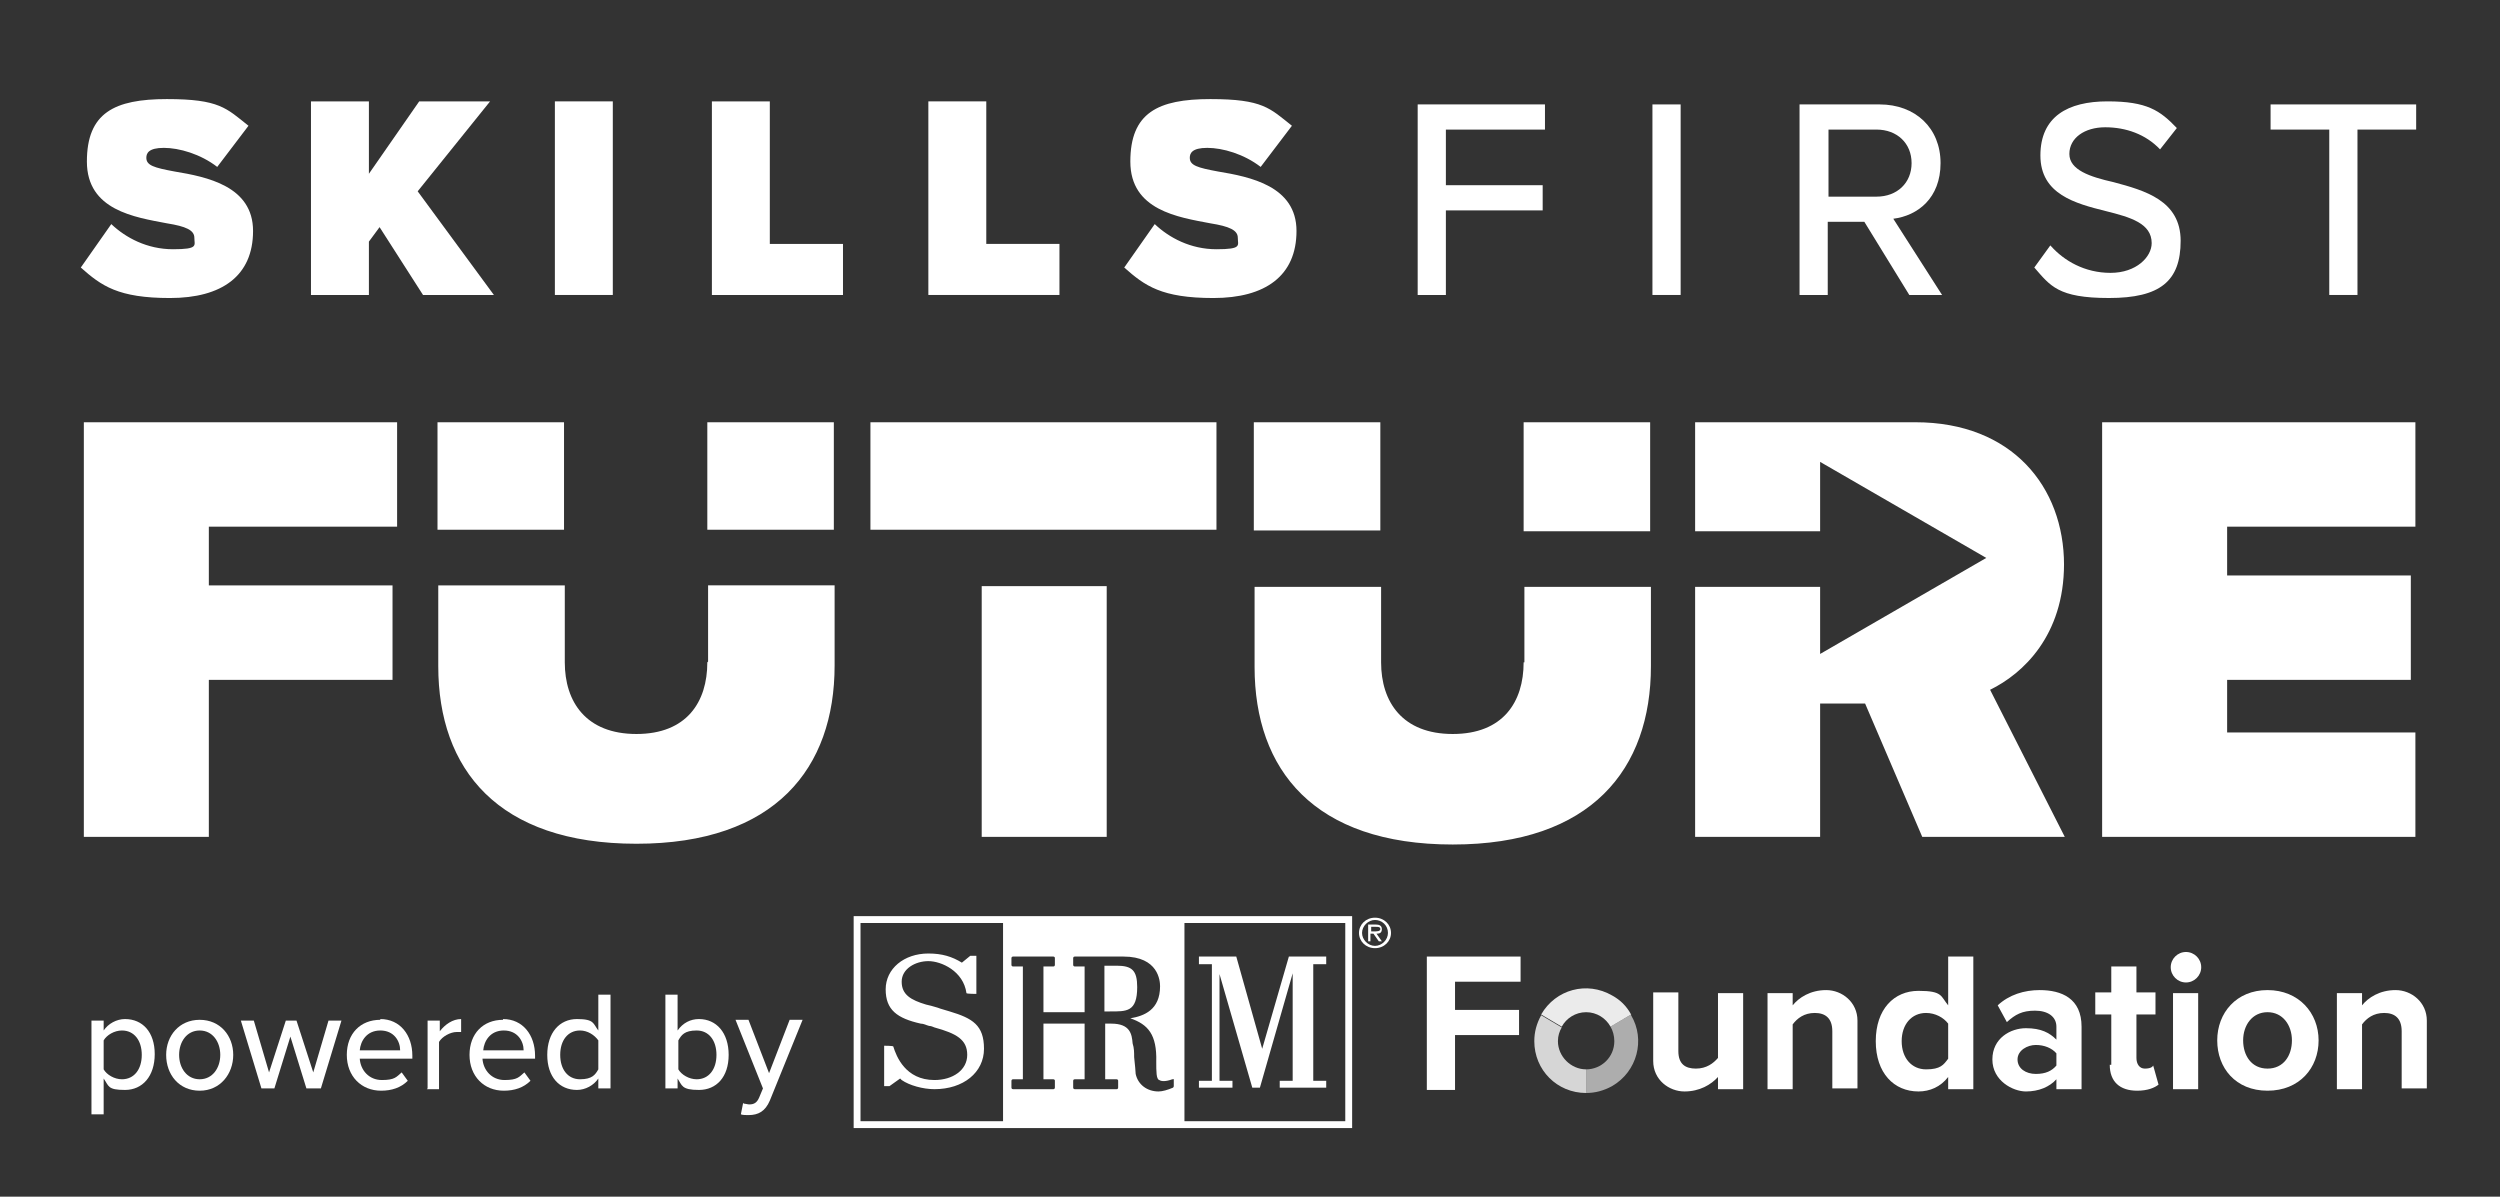 <?xml version="1.0" encoding="UTF-8"?>
<svg id="Layer_1" xmlns="http://www.w3.org/2000/svg" version="1.1" viewBox="0 0 328 157">
  <rect x="0" y="0" width="328" height="157" fill="#333333" stroke="none"/>
  <!-- Generator: Adobe Illustrator 29.2.1, SVG Export Plug-In . SVG Version: 2.1.0 Build 116)  -->
  <defs>
    <style>
      .st0 {
        opacity: .6;
      }

      .st0, .st1, .st2, .st3 {
        fill: #fff;
      }

      .st1 {
        opacity: .9;
      }

      .st2 {
        opacity: .8;
      }
    </style>
  </defs>
  <path class="st3" d="M14.6,29.4c1.9,1.8,4.7,3.3,8.1,3.3s2.8-.5,2.8-1.5-1.1-1.5-3.6-1.9c-4.2-.8-10.5-1.7-10.5-8.1s3.6-8.2,10.5-8.2,7.8,1.2,10.7,3.5l-4.1,5.4c-2.2-1.7-5-2.5-7-2.5s-2.3.7-2.3,1.3c0,1,1,1.3,3.7,1.8,4.2.7,10.3,1.9,10.3,7.8s-4.1,8.8-10.9,8.8-9-1.6-11.7-4l4-5.7h0Z"/>
  <path class="st3" d="M55.5,38.7l-5.7-8.9-1.4,1.9v7h-7.6V13.3h7.6v9.5l6.6-9.5h9.3l-9.5,11.8,10,13.6h-9.3Z"/>
  <path class="st3" d="M72.8,38.7V13.3h7.6v25.4h-7.6Z"/>
  <path class="st3" d="M93.4,38.7V13.3h7.6v18.7h9.6v6.7s-17.2,0-17.2,0Z"/>
  <path class="st3" d="M121.8,38.7V13.3h7.6v18.7h9.6v6.7h-17.2Z"/>
  <path class="st3" d="M151.5,29.4c1.9,1.8,4.7,3.3,8.1,3.3s2.8-.5,2.8-1.5-1.1-1.5-3.6-1.9c-4.2-.8-10.5-1.7-10.5-8.1s3.6-8.2,10.5-8.2,7.8,1.2,10.7,3.5l-4.1,5.4c-2.2-1.7-5-2.5-7-2.5s-2.3.7-2.3,1.3c0,1,1,1.3,3.7,1.8,4.2.7,10.3,1.9,10.3,7.8s-4.1,8.8-10.9,8.8-9-1.6-11.7-4l4-5.7h0Z"/>
  <path class="st3" d="M186,13.7h16.7v3.3h-13v7.3h12.7v3.3h-12.7v11.1h-3.7V13.7h0Z"/>
  <path class="st3" d="M216.8,13.7h3.7v25h-3.7V13.7Z"/>
  <path class="st3" d="M244.5,29.1h-4.7v9.6h-3.7V13.7h10.5c4.7,0,8,3.1,8,7.7s-3,6.9-6.2,7.3l6.4,10h-4.3l-5.9-9.6h0ZM246.2,17h-6.3v8.8h6.3c2.7,0,4.6-1.8,4.6-4.4s-1.9-4.4-4.6-4.4Z"/>
  <path class="st3" d="M269.1,32.3c1.7,1.9,4.4,3.5,7.8,3.5s5.4-2.1,5.4-3.9c0-2.6-2.8-3.4-6-4.2-4-1-8.6-2.2-8.6-7.3s3.6-7.1,8.8-7.1,6.9,1.2,9.1,3.5l-2.2,2.8c-1.9-2-4.5-2.9-7.2-2.9s-4.7,1.4-4.7,3.5,2.7,3,5.8,3.7c4.1,1.1,8.8,2.4,8.8,7.7s-2.7,7.5-9.4,7.5-7.7-1.6-9.8-4l2.1-2.9h0Z"/>
  <path class="st3" d="M305.6,17h-7.7v-3.3h19.1v3.3h-7.7v21.7h-3.7v-21.7h0Z"/>
  <path class="st3" d="M27.4,69.1h24.7v-13.7H11v54.4h16.4v-20.6h24.1v-12.4h-24.1v-7.7h0ZM109.4,55.4h-16.6v14.1h16.6s0-14.1,0-14.1ZM92.8,86.9c0,5.2-2.7,9.4-9.3,9.4s-9.4-4.2-9.4-9.4v-10.1h-16.6s0,10.6,0,10.6c0,13.5,7.8,23.3,26,23.3s26-9.9,26-23.4v-10.5h-16.6s0,10,0,10h0ZM74,55.4h-16.6v14.1h16.6s0-14.1,0-14.1ZM159.6,55.4h-45.4v14.1h45.4c0,0,0-14.1,0-14.1h0ZM128.8,109.8h16.4v-32.9h-16.4s0,32.9,0,32.9h0ZM199.9,86.9c0,5.2-2.7,9.4-9.3,9.4s-9.4-4.2-9.4-9.4v-9.9h-16.6s0,10.5,0,10.5c0,13.5,7.8,23.3,26,23.3s26-9.9,26-23.4v-10.4h-16.6s0,9.9,0,9.9h0ZM216.5,55.4h-16.6v14.3h16.6s0-14.3,0-14.3h0ZM181.1,55.4h-16.6v14.2h16.6s0-14.2,0-14.2h0ZM270.8,74.1c0-10.2-6.8-18.7-19.5-18.7h-28.9v14.3h16.4s0-9.1,0-9.1l21.8,12.6-21.8,12.6v-8.8h-16.4s0,32.8,0,32.8h16.4v-17.5h5.9l7.5,17.5h18.7l-9.8-19.3c4.3-2.1,9.7-7.1,9.7-16.5h0ZM316.9,69.1v-13.7h-41.1v54.4h41.1v-13.7h-24.7v-6.9h24.1v-13.7h-24.1v-6.4h24.7Z"/>
  <path class="st3" d="M13.6,146.2h-1.6v-12.3h1.6v1.3c.6-.9,1.7-1.5,2.8-1.5,2.3,0,3.9,1.7,3.9,4.6s-1.6,4.7-3.9,4.7-2.1-.5-2.8-1.5v4.7h0ZM16,135.2c-1,0-2,.6-2.4,1.3v3.8c.4.7,1.4,1.3,2.4,1.3,1.6,0,2.6-1.3,2.6-3.2s-1-3.2-2.6-3.2h0Z"/>
  <path class="st3" d="M21.8,138.4c0-2.5,1.7-4.6,4.4-4.6s4.4,2.1,4.4,4.6-1.7,4.7-4.4,4.7-4.4-2.1-4.4-4.7ZM28.9,138.4c0-1.7-1-3.2-2.7-3.2s-2.7,1.5-2.7,3.2,1,3.2,2.7,3.2,2.7-1.5,2.7-3.2Z"/>
  <path class="st3" d="M40.2,142.8l-2.1-6.8-2.1,6.8h-1.7l-2.7-8.9h1.7l2,6.8,2.2-6.8h1.4l2.2,6.8,2-6.8h1.7l-2.7,8.9h-1.7Z"/>
  <path class="st3" d="M49.9,133.7c2.6,0,4.2,2.1,4.2,4.8v.4h-6.9c.1,1.5,1.2,2.8,2.9,2.8s1.9-.4,2.6-1l.8,1.1c-.9.9-2.1,1.3-3.5,1.3-2.6,0-4.5-1.9-4.5-4.7s1.8-4.6,4.4-4.6h0ZM47.2,137.8h5.3c0-1.2-.8-2.6-2.6-2.6s-2.6,1.4-2.7,2.6Z"/>
  <path class="st3" d="M56.1,142.8v-8.9h1.6v1.4c.7-.9,1.7-1.6,2.8-1.6v1.7c-.2,0-.3,0-.6,0-.8,0-1.9.6-2.3,1.3v6.2h-1.6,0Z"/>
  <path class="st3" d="M66,133.7c2.6,0,4.2,2.1,4.2,4.8v.4h-6.9c.1,1.5,1.2,2.8,2.9,2.8s1.9-.4,2.6-1l.8,1.1c-.9.9-2.1,1.3-3.5,1.3-2.6,0-4.5-1.9-4.5-4.7s1.8-4.6,4.4-4.6h0ZM63.4,137.8h5.3c0-1.2-.8-2.6-2.6-2.6s-2.6,1.4-2.7,2.6Z"/>
  <path class="st3" d="M78.5,142.8v-1.3c-.6.9-1.7,1.5-2.8,1.5-2.3,0-3.9-1.7-3.9-4.6s1.6-4.7,3.9-4.7,2.1.6,2.8,1.5v-4.7h1.6v12.3h-1.6ZM78.5,136.5c-.5-.7-1.4-1.3-2.4-1.3-1.6,0-2.6,1.3-2.6,3.2s1,3.2,2.6,3.2,2-.6,2.4-1.3v-3.8h0Z"/>
  <path class="st3" d="M87.3,142.8v-12.3h1.6v4.7c.7-1,1.7-1.5,2.8-1.5,2.3,0,3.9,1.8,3.9,4.7s-1.6,4.6-3.9,4.6-2.2-.6-2.8-1.5v1.3h-1.6ZM89,140.3c.4.7,1.4,1.3,2.4,1.3,1.6,0,2.6-1.3,2.6-3.2s-1-3.2-2.6-3.2-2,.6-2.4,1.3v3.8Z"/>
  <path class="st3" d="M97.6,144.8c.2,0,.5.1.7.1.6,0,1-.2,1.3-.9l.5-1.2-3.6-9h1.7l2.7,7,2.7-7h1.7l-4.3,10.6c-.6,1.4-1.5,1.9-2.8,1.9-.3,0-.8,0-1-.1l.3-1.5h0Z"/>
  <path class="st3" d="M178.3,122.4c0-1.1.9-2,2.1-2s2.1.9,2.1,2-.9,2-2.1,2-2.1-.9-2.1-2ZM182.1,122.4c0-1-.8-1.7-1.7-1.7s-1.7.8-1.7,1.7.8,1.7,1.7,1.7,1.7-.8,1.7-1.7ZM181.3,123.5h-.4l-.7-1h-.4v1h-.3v-2.2h1c.4,0,.8.1.8.6s-.3.6-.7.6l.7,1h0ZM180.3,122.2c.3,0,.8,0,.8-.3s-.3-.3-.6-.3h-.6v.6h.4Z"/>
  <path class="st3" d="M161.7,141.8h-1.7v-14l4.3,14.9h1l4.3-15v14.1h-1.7v.9h6.1v-.9h-1.7v-15.3h1.7v-1h-4.9l-3.5,12.1-3.4-12.1h-4.9v1h1.7v15.3h-1.7v.9h4.4v-.9h0ZM149.2,129.5c0-2.2-.7-2.8-2.7-2.8h-1.6v6h.7c2.2,0,3.6.1,3.6-3.2M118.3,141.7c1,.7,2.8,1.2,4.3,1.2,3.8,0,6.5-2.2,6.5-5.3s-1.5-4-4.5-4.9c-.6-.2-1.1-.3-1.6-.5-.6-.2-1.1-.3-1.5-.4-2-.6-3.2-1.3-3.2-3s1.8-2.7,3.5-2.7,4.6,1.3,5,4.2h0c0,.1,1.3.1,1.3.1v-5h-.8l-1.1.9c-1.3-.8-2.6-1.2-4.4-1.2-3.2,0-5.6,2-5.6,4.7s1.5,3.8,4.6,4.5c.4,0,.7.2,1.1.3.2,0,.5.1.7.2,2.9.8,4.3,1.6,4.3,3.6s-1.9,3.3-4.3,3.3c-3.8,0-5-3.1-5.4-4.4h0c0-.1-1.2-.1-1.2-.1v5.3h.7l1.4-1h0ZM176.5,147.1h-21.1v-26h21.1v26ZM154,142.5c0,0,0,.1-.1.2-.7.3-1.4.5-1.9.5h0c-1.5,0-2.7-.9-3-2.3,0-.3-.1-1.2-.2-2.2,0-.6,0-1.2-.2-1.8-.1-1.2-.3-2.6-2.8-2.6h-.8v7.3h1.5c0,0,.2,0,.2.2v.9c0,0,0,.2-.2.2h-5.5c0,0-.2,0-.2-.2v-.9c0,0,0-.2.2-.2h1.3v-7.3h-5.4v7.3h1.3c0,0,.2,0,.2.2v.9c0,0,0,.2-.2.2h-5.3c0,0-.2,0-.2-.2v-.9c0,0,0-.2.2-.2h1.3v-14.8h-1.3c0,0-.2,0-.2-.2v-.9c0,0,0-.2.2-.2h5.3c0,0,.2,0,.2.2v.9c0,0,0,.2-.2.2h-1.3v6h5.4v-6h-1.3c0,0-.2,0-.2-.2v-.9c0,0,0-.2.2-.2h6.4c4.6,0,4.8,3.2,4.8,3.9,0,3.1-2.1,3.9-3.9,4.2,2.3.8,3.5,2.1,3.4,5.7,0,1.3,0,2.3.4,2.4,0,0,0,0,0,0,.3.2.9.2,1.7-.1,0,0,.1,0,.2,0s0,0,0,.1v.6h0ZM131.6,147.1h-18.7v-26h18.7v26ZM112,148h65.4v-27.8h-65.4s0,27.8,0,27.8Z"/>
  <path class="st3" d="M187.2,142.9v-17.4h12.3v3.3h-8.6v3.7h8.4v3.3h-8.4v7.2h-3.7,0Z"/>
  <path class="st3" d="M225.4,142.9v-1.6c-.9,1-2.4,1.9-4.4,1.9s-4.1-1.5-4.1-4v-9h3.3v7.7c0,1.7.9,2.3,2.3,2.3s2.3-.7,2.9-1.4v-8.5h3.3v12.6h-3.3,0Z"/>
  <path class="st3" d="M240.4,142.9v-7.6c0-1.7-.9-2.4-2.3-2.4s-2.3.7-2.9,1.5v8.5h-3.3v-12.6h3.3v1.6c.8-1,2.3-2,4.4-2s4.1,1.6,4.1,4v8.9h-3.3,0Z"/>
  <path class="st3" d="M255.6,142.9v-1.6c-1,1.3-2.4,1.9-3.9,1.9-3.2,0-5.6-2.4-5.6-6.6s2.4-6.6,5.6-6.6,2.9.7,3.9,1.9v-6.4h3.3v17.4h-3.3ZM255.6,138.8v-4.5c-.6-.8-1.7-1.4-2.9-1.4-1.9,0-3.2,1.5-3.2,3.7s1.3,3.7,3.2,3.7,2.3-.6,2.9-1.4h0Z"/>
  <path class="st3" d="M269.8,142.9v-1.3c-.9,1-2.3,1.6-4,1.6s-4.4-1.4-4.4-4.2,2.4-4.1,4.4-4.1,3.1.6,4,1.5v-1.7c0-1.3-1.1-2.1-2.8-2.1s-2.6.5-3.7,1.5l-1.2-2.2c1.5-1.4,3.5-2,5.5-2,2.9,0,5.5,1.1,5.5,4.8v8.2h-3.3ZM269.8,139.8v-1.6c-.6-.7-1.6-1.1-2.7-1.1s-2.4.7-2.4,1.9,1.1,1.9,2.4,1.9,2.1-.4,2.7-1.1Z"/>
  <path class="st3" d="M277,139.7v-6.6h-2.1v-2.9h2.1v-3.4h3.3v3.4h2.5v2.9h-2.5v5.7c0,.8.4,1.4,1.1,1.4s1-.2,1.1-.4l.7,2.5c-.5.4-1.4.8-2.8.8-2.3,0-3.6-1.2-3.6-3.4h0Z"/>
  <path class="st3" d="M284.8,126.9c0-1.1.9-2,2-2s2,.9,2,2-.9,2-2,2-2-.9-2-2ZM285.1,142.9v-12.6h3.3v12.6h-3.3Z"/>
  <path class="st3" d="M290.9,136.5c0-3.6,2.5-6.6,6.6-6.6s6.7,3,6.7,6.6-2.5,6.6-6.7,6.6-6.6-3-6.6-6.6ZM300.7,136.5c0-2-1.2-3.7-3.2-3.7s-3.2,1.7-3.2,3.7,1.1,3.7,3.2,3.7,3.2-1.7,3.2-3.7Z"/>
  <path class="st3" d="M315.1,142.9v-7.6c0-1.7-.9-2.4-2.3-2.4s-2.3.7-2.9,1.5v8.5h-3.3v-12.6h3.3v1.6c.8-1,2.3-2,4.4-2s4.1,1.6,4.1,4v8.9h-3.3Z"/>
  <path class="st0" d="M214,133.1l-2.7,1.6c.3.5.5,1.2.5,1.9,0,2.1-1.7,3.7-3.7,3.7h0v3.1c1.2,0,2.3-.3,3.4-.9,3.3-1.9,4.4-6.1,2.5-9.3h0Z"/>
  <path class="st2" d="M204.4,136.6c0-.7.2-1.3.5-1.8l-2.7-1.6c-.6,1.1-.9,2.2-.9,3.4,0,3.8,3,6.8,6.8,6.8v-3.1c-2,0-3.7-1.7-3.7-3.7Z"/>
  <path class="st1" d="M208.1,132.8c1.4,0,2.6.8,3.2,1.9l2.7-1.6c-.6-1.1-1.4-1.9-2.5-2.5-3.3-1.9-7.4-.8-9.3,2.5l2.7,1.6c.6-1.1,1.8-1.9,3.2-1.9Z"/>
</svg>